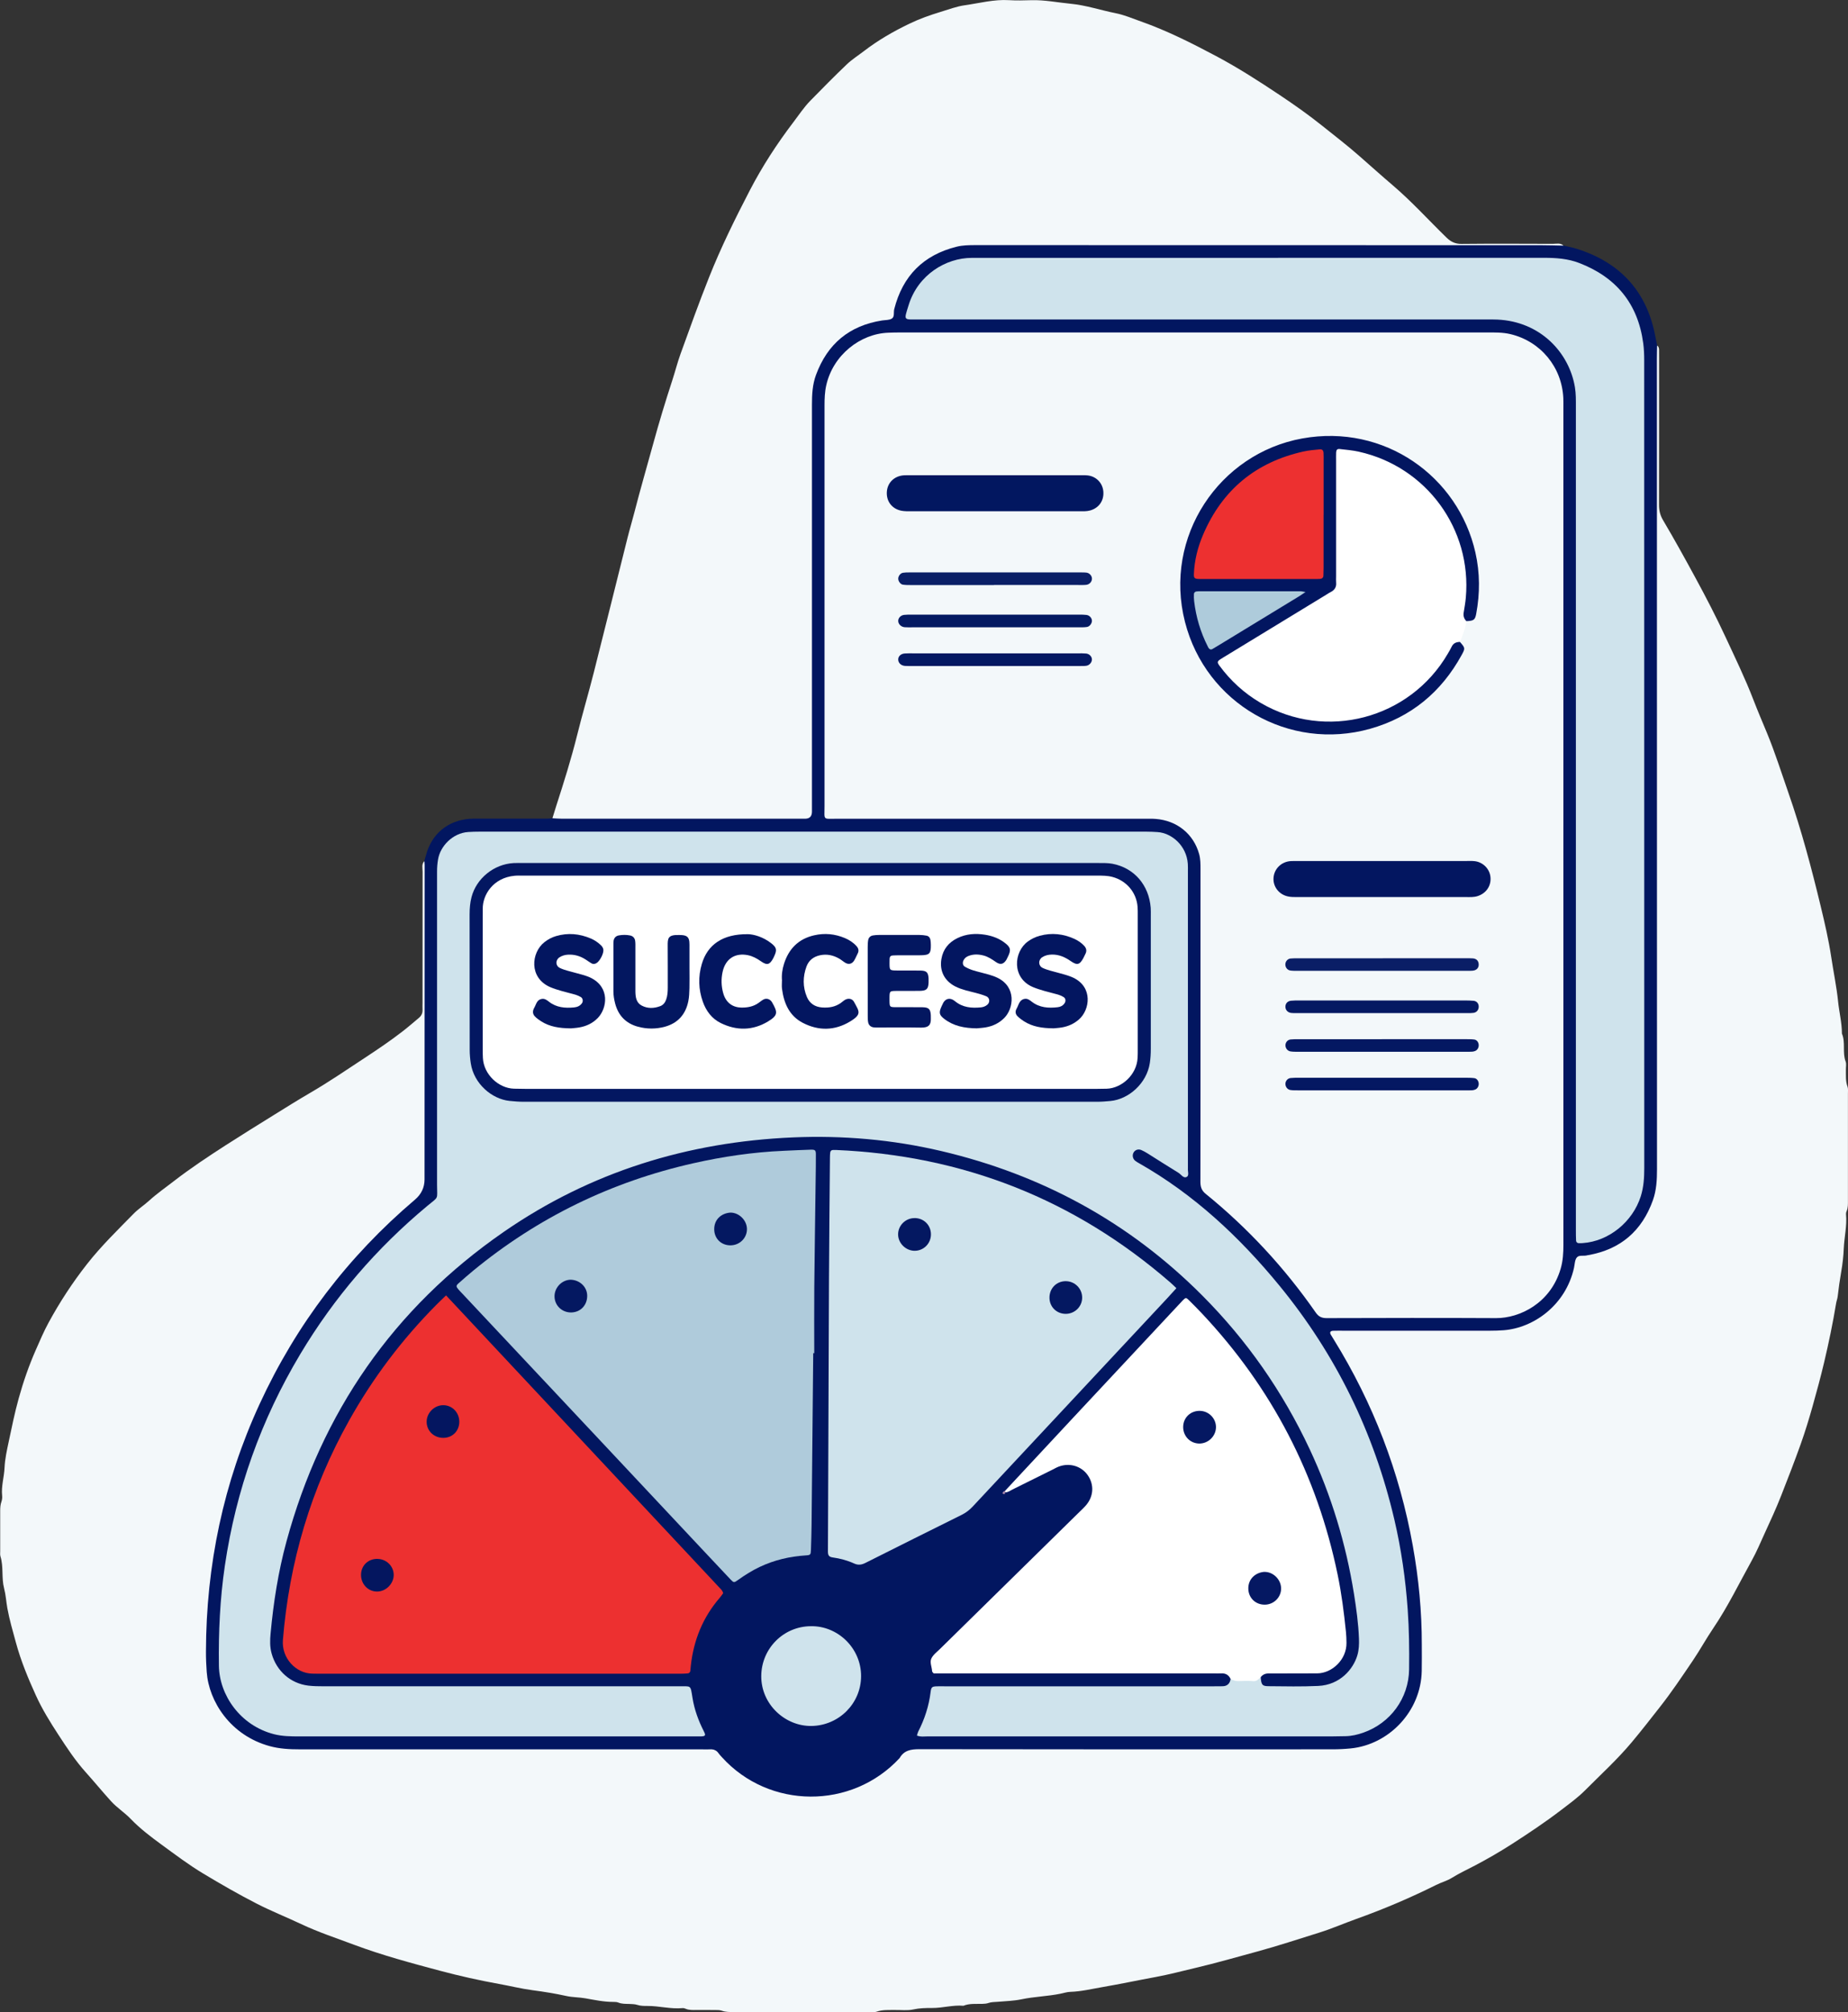 <?xml version="1.0" encoding="UTF-8"?><svg xmlns="http://www.w3.org/2000/svg" viewBox="0 0 580.72 632.33"><rect x="0" y="0" width="580.72" height="632.33" fill="#333333" stroke="none"/><defs><style>.d{fill:#04165f;}.e{fill:#041861;}.f{fill:#fff;}.g{fill:#041962;}.h{fill:#0a1f66;}.i{fill:#041660;}.j{fill:#051862;}.k{fill:#031760;}.l{fill:#031761;}.m{fill:#0a1e66;}.n{fill:#f3f8fa;}.o{fill:#a786ac;}.p{fill:#041a62;}.q{fill:#ed3030;}.r{fill:#021760;}.s{fill:#afcbdb;}.t{fill:#031660;}.u{fill:#aecbdb;}.v{fill:#021660;}.w{fill:#041862;}.x{fill:#cfe3ec;}</style></defs><g id="a"/><g id="b"><g id="c"><g><path class="n" d="M520.71,108.52c.45,.36,.63,.84,.63,1.39,0,.85,.01,1.7,.01,2.55,0,15.42,.02,30.83-.02,46.25,0,1.76,.37,3.24,1.28,4.78,3.51,5.93,6.84,11.96,10.13,18.02,3.35,6.17,6.58,12.39,9.52,18.74,3.03,6.53,6.18,13.02,8.77,19.76,1.33,3.45,2.79,6.87,4.21,10.29,2.56,6.18,4.55,12.55,6.76,18.86,4.09,11.71,7.26,23.68,10.16,35.72,1.26,5.23,2.48,10.5,3.28,15.81,.7,4.69,1.69,9.34,2.17,14.08,.34,3.35,1.2,6.65,1.2,10.05,1.2,2.81,.08,5.93,1.17,8.78,.28,.75,.06,1.68,.08,2.54,.03,1.8-.14,3.6,.51,5.36,.24,.67,.12,1.47,.13,2.21,0,11.16,0,22.33,0,33.49,0,1.17,.06,2.34-.43,3.45-.13,.28-.2,.63-.17,.93,.34,3.62-.55,7.17-.71,10.76-.1,2.42-.37,4.85-.79,7.24-.45,2.6-.82,5.2-1.12,7.82-.08,.73-.37,1.43-.49,2.16-1.03,6.25-2.32,12.45-3.78,18.62-1.1,4.63-2.34,9.22-3.63,13.8-1.12,3.97-2.33,7.93-3.71,11.82-1.96,5.49-4.07,10.92-6.2,16.34-1.55,3.95-3.33,7.8-5.1,11.65-1.32,2.9-2.55,5.84-4.09,8.62-3.96,7.13-7.51,14.5-12.1,21.28-2.26,3.33-4.19,6.88-6.45,10.21-3.32,4.9-6.62,9.85-10.28,14.5-2.94,3.74-5.85,7.5-8.91,11.15-4.52,5.4-9.7,10.11-14.64,15.08-2.3,2.31-4.99,4.25-7.59,6.24-4.96,3.8-10.17,7.26-15.42,10.65-3.75,2.41-7.6,4.63-11.54,6.71-2.44,1.29-4.95,2.43-7.3,3.9-1.51,.95-3.31,1.41-4.92,2.22-8.17,4.07-16.55,7.64-25.15,10.71-3.89,1.39-7.69,3.06-11.63,4.29-6.47,2.01-12.9,4.15-19.44,5.93-6.53,1.78-13.04,3.65-19.63,5.2-4.11,.97-8.2,2.06-12.35,2.82-5.61,1.03-11.18,2.22-16.79,3.18-3.32,.57-6.62,1.38-10.02,1.48-1.04,.03-2.07,.38-3.11,.59-4.03,.82-8.17,.9-12.21,1.75-2.47,.52-5.03,.57-7.56,.79-.95,.08-1.9,.04-2.83,.37-.59,.21-1.25,.25-1.88,.27-2.01,.07-4.05-.19-5.98,.6-3.31-.29-6.52,.72-9.81,.7-2.01-.01-3.99,.03-6,.47-1.83,.4-3.81,.12-5.72,.16-1.9,.04-3.81-.14-5.68,.51-.77,.27-1.68,.12-2.53,.13-14.14,0-28.29,0-42.43,0-1.27,0-2.53,.04-3.78-.42-.67-.24-1.46-.2-2.2-.21-1.91-.03-3.83,0-5.74-.01-1.17,0-2.34,.08-3.45-.41-.28-.13-.63-.21-.93-.18-3.73,.35-7.37-.71-11.08-.68-1.06,0-2.1,0-3.15-.34-.79-.25-1.67-.25-2.51-.29-1.17-.04-2.33,.02-3.45-.44-.47-.19-1.04-.2-1.57-.2-2.98,0-5.87-.61-8.78-1.13-1.97-.35-3.98-.29-5.97-.73-3.5-.77-7.04-1.35-10.6-1.81-3.57-.47-7.05-1.35-10.58-1.98-6.25-1.13-12.44-2.52-18.56-4.15-9-2.41-18.02-4.82-26.75-8.08-5.65-2.11-11.4-4.01-16.87-6.59-4.6-2.17-9.35-4.06-13.87-6.37-5.75-2.95-11.35-6.17-16.9-9.51-4.56-2.74-8.77-5.94-13.04-9.05-3.4-2.48-6.79-5.05-9.75-8.13-1.9-1.98-4.27-3.47-6.14-5.52-2.7-2.98-5.25-6.09-7.93-9.08-3.29-3.65-5.95-7.71-8.61-11.79-2.61-4-5.13-8.07-7.1-12.41-2.45-5.39-4.72-10.86-6.28-16.62-.97-3.57-2.02-7.12-2.68-10.76-.37-2.07-.49-4.21-1.02-6.24-.87-3.31-.13-6.78-1.15-10.06-.15-.49-.08-1.06-.08-1.59,0-4.25,0-8.51,0-12.76,0-.96,.06-1.89,.38-2.82,.2-.59,.3-1.26,.23-1.88-.32-3,.63-5.88,.76-8.85,.12-2.72,.73-5.44,1.3-8.12,.96-4.55,1.89-9.11,3.13-13.58,1.44-5.21,3.21-10.32,5.39-15.28,1.28-2.92,2.53-5.85,4.05-8.64,3.5-6.43,7.48-12.52,12.01-18.3,4.47-5.71,9.64-10.72,14.68-15.87,1.49-1.52,3.29-2.66,4.86-4.09,2.41-2.2,5.12-4.08,7.71-6.09,5.28-4.09,10.85-7.78,16.45-11.39,4.99-3.21,10.03-6.33,15.07-9.46,3.78-2.35,7.55-4.71,11.39-6.95,5.87-3.42,11.47-7.24,17.13-10.97,4.07-2.68,8.11-5.4,11.96-8.39,1.75-1.36,3.43-2.82,5.13-4.25,.77-.65,1.14-1.5,1.09-2.54-.04-.74,0-1.49,0-2.23,0-13.72,0-27.43,.02-41.15,0-1.12-.4-2.36,.59-3.33,1.15,1.09,.96,2.54,.96,3.89,.02,32.11,0,64.22,.04,96.33,0,3.05-1.2,5.23-3.47,7.13-22.47,18.89-39.25,42.02-50.74,68.96-7.35,17.23-12.02,35.2-13.48,53.91-.66,8.45-1.69,16.9-.64,25.41,1.34,10.88,10.08,20.2,20.95,22.07,3.04,.52,6.1,.8,9.2,.8,41.16-.03,82.31,0,123.47-.06,3.6,0,6.22,.96,8.95,3.63,16.35,15.97,39.11,13.52,51.85,.41,2.82-2.9,5.81-4.07,9.85-4.06,42.22,.11,84.44,.06,126.66,.09,3.43,0,6.81-.27,10.14-1,10.52-2.31,18.31-11.91,18.66-22.68,.89-27.95-3.9-54.83-15.21-80.47-3.22-7.3-6.75-14.45-10.93-21.26-.45-.72-.89-1.45-1.28-2.21-1.55-3.07-.87-4.33,2.65-4.4,7.44-.15,14.89-.04,22.33-.05,8.93,0,17.87,0,26.8,0,11.3-.01,20.67-7.14,23.29-18.06,.82-3.41,2.47-4.96,5.89-5.57,12.08-2.15,19.94-11.45,20.45-23.83,.06-1.49,.03-2.98,.03-4.47,0-83.57,0-167.14,.03-250.7,0-1.96-.55-4.08,.92-5.83Z"/><path class="n" d="M173.59,257.15c.41-1.31,.8-2.63,1.22-3.94,2.38-7.35,4.69-14.72,6.56-22.23,1.63-6.57,3.56-13.06,5.22-19.62,3.59-14.14,7.08-28.3,10.63-42.45,.67-2.67,1.47-5.3,2.15-7.96,1.83-7.17,3.92-14.27,5.87-21.41,1.84-6.74,3.87-13.43,6.04-20.07,.89-2.72,1.58-5.5,2.55-8.19,2.91-8.07,5.81-16.14,8.98-24.12,3.73-9.39,8.19-18.43,12.83-27.37,3.91-7.53,8.54-14.65,13.68-21.4,1.72-2.26,3.31-4.68,5.3-6.72,3.79-3.88,7.6-7.74,11.52-11.48,1.6-1.52,3.5-2.72,5.26-4.07,4.47-3.44,9.32-6.25,14.41-8.69,3.16-1.52,6.43-2.68,9.79-3.7,2.53-.77,5.01-1.72,7.64-2.09,4.59-.65,9.12-1.88,13.83-1.59,2.33,.14,4.68,.08,7.02,.01,4.15-.12,8.2,.72,12.29,1.11,4.89,.47,9.49,2.04,14.25,2.99,2.68,.53,5.26,1.65,7.86,2.57,8.23,2.9,16.01,6.83,23.69,10.91,6.92,3.68,13.52,7.93,20.05,12.29,4.5,3,8.91,6.12,13.12,9.48,3.96,3.17,7.99,6.26,11.81,9.62,3.5,3.07,6.97,6.19,10.5,9.2,6,5.12,11.26,10.95,16.89,16.43,1.4,1.36,2.77,2.01,4.75,1.99,9.57-.1,19.14-.05,28.71-.02,1.12,0,2.36-.38,3.34,.58-1.7,1.58-3.82,1.04-5.78,1.04-47.52,.03-95.03,.02-142.55,.03-12.44,0-24.87-.03-37.31,0-11.62,.03-20.65,6.98-23.38,18.31-.8,3.32-2.45,4.72-5.71,5.31-12.67,2.3-20.36,11.72-20.37,24.68-.01,41.45,0,82.89,0,124.34,0,7.13-.13,7.25-7.35,7.25-23.39,0-46.77,.01-70.16-.02-1.76,0-3.65,.4-5.16-1Z"/><path class="v" d="M173.59,257.15c1.06,.05,2.12,.14,3.18,.14,24.89,0,49.77,0,74.66,0,.53,0,1.06,0,1.6,0q2.09-.04,2.12-2.16c.01-.74,0-1.49,0-2.23,0-41.89,0-83.78,0-125.68,0-3.21,.15-6.37,1.28-9.42,3.59-9.74,10.47-15.47,20.75-17.09,1.04-.16,2.26-.07,3.08-.6,.92-.58,.49-1.96,.75-2.97,2.65-10.44,9.16-17.01,19.62-19.61,1.87-.47,3.79-.49,5.71-.5,3.19-.02,6.38,0,9.57,0,56.15,0,112.3,.01,168.46,.03,2.34,0,4.67,.09,7.01,.13,1.34,.32,2.71,.56,4.02,.97,13.82,4.34,22.23,13.52,24.83,27.86,.15,.83,.34,1.66,.51,2.49-.02,1.48-.07,2.97-.07,4.45,0,84.83,0,169.66,.03,254.49,0,3.32-.17,6.61-1.29,9.74-3.44,9.62-10.15,15.44-20.27,17.24-.1,.02-.22,.01-.32,.05-1.11,.35-2.62-.18-3.32,.69-.65,.81-.64,2.17-.89,3.3-2.61,11.65-12.62,18.84-22.09,19.57-1.38,.11-2.76,.15-4.14,.15-15.52,.01-31.05,0-46.57,0-.96,0-1.91-.01-2.87,.02-.87,.03-1.16,.49-.76,1.2,.31,.55,.67,1.08,1,1.63,12.37,20.02,20.64,41.61,24.79,64.76,1.84,10.27,2.84,20.63,2.82,31.07,0,2.76,.04,5.53-.02,8.29-.25,12.64-10.28,23.1-22.33,24.3-1.9,.19-3.82,.28-5.73,.28-43.28,.02-86.55,.03-129.83-.04-2.65,0-4.8,.36-6.19,2.8-15.04,16.25-41,16.11-55.85-.3-.36-.39-.73-.78-1.03-1.21-.67-.98-1.58-1.32-2.74-1.24-.85,.06-1.7,0-2.55,0-42.11,0-84.21,0-126.32,0-3.2,0-6.37-.16-9.48-1.02-12.31-3.37-19.09-14.03-19.76-23.3-.15-2.12-.25-4.24-.24-6.37,.06-27.15,5.49-53.15,16.87-77.85,11.52-25,27.82-46.39,48.8-64.2q3.01-2.56,3.02-6.35c0-32.95,.02-65.91,.03-98.86,0-.42-.06-.84-.09-1.27,.18-.61,.37-1.22,.53-1.83,1.76-6.62,6.79-10.83,13.65-11.38,.95-.08,1.91-.05,2.86-.05,7.21,0,14.42,0,21.63,0,.53,0,1.05-.09,1.57-.15Z"/><path class="n" d="M491.28,259.39c0,43.91,0,87.82,.01,131.73,0,2.57-.14,5.11-.86,7.57-3.17,10.87-12.89,15.57-20.3,15.54-17.76-.09-35.52-.05-53.28,0-1.55,0-2.5-.48-3.39-1.75-9.77-14.05-21.29-26.5-34.58-37.3-1.33-1.08-1.66-2.22-1.66-3.82,.04-19.88,.03-39.76,.03-59.64,0-12.86,0-25.73,0-38.59,0-1.59,0-3.18-.43-4.74-1.75-6.31-6.96-10.54-13.69-11.04-1.16-.09-2.34-.05-3.51-.05-32.22,0-64.44,0-96.66,0-4.5,0-3.86,.56-3.86-3.89-.02-42,0-83.99,0-125.99,0-2.13,.07-4.23,.54-6.33,2.14-9.55,10.72-16.21,19.47-16.53,1.27-.05,2.55-.08,3.83-.08,61.46,0,122.93,0,184.39,0,2.45,0,4.9-.05,7.3,.52,9.5,2.26,16.19,10.36,16.63,20.12,.05,1.06,.02,2.13,.02,3.19,0,43.7,0,87.39,0,131.09Z"/><path class="x" d="M396.16,527.07c.2,2.39,.46,2.81,2.45,2.83,5.21,.05,10.43,.16,15.63-.08,6.95-.32,11.04-5.39,12.28-9.57,.53-1.77,.59-3.55,.52-5.36-.18-4.68-.82-9.32-1.55-13.93-2.53-15.82-7.14-31.03-13.94-45.55-8.47-18.08-19.72-34.22-33.82-48.36-22.96-23.02-50.42-37.92-82.02-45.34-15.31-3.59-30.85-4.94-46.54-4.27-33.04,1.42-63.58,10.82-90.87,29.69-34.69,24-57.22,56.69-68.29,97.33-2.57,9.45-4.08,19.11-4.98,28.86-.2,2.12-.26,4.22,.33,6.33,1.52,5.46,5.9,9.38,11.51,10.07,1.58,.19,3.18,.21,4.77,.21,36.69,.01,73.38,0,110.07,0,.53,0,1.06,0,1.6,0,3.9,.08,3.62-.64,4.3,3.64,.59,3.7,1.87,7.18,3.57,10.52,.68,1.33,.5,1.56-1.09,1.59-.64,.01-1.28,0-1.91,0-41.37,0-82.74,0-124.11,0-2.66,0-5.3-.02-7.92-.68-10.7-2.72-17.23-12.38-17.36-21.5-.15-10.54,.33-21.02,1.87-31.47,3.5-23.75,11.39-45.9,23.7-66.49,10.63-17.78,23.94-33.26,39.86-46.52,3.8-3.16,3.12-1.85,3.12-6.62,0-32.85,0-65.71,0-98.56,0-1.28,.1-2.54,.32-3.8,.71-4.17,4.63-8.26,9.47-8.57,1.17-.08,2.34-.11,3.5-.11,69.87,0,139.74,0,209.61,0,1.17,0,2.34,.05,3.5,.13,4.43,.29,9.11,4.21,9.52,9.97,.06,.85,.03,1.7,.03,2.55,0,30.94,0,61.88,0,92.82,0,.11,0,.21,0,.32-.09,.92,.43,2.24-.32,2.67-1.06,.62-1.8-.74-2.65-1.26-3.27-1.99-6.48-4.07-9.72-6.1-.63-.39-1.28-.76-1.96-1.05-.97-.42-2.01-.03-2.46,.85-.44,.86-.21,1.94,.59,2.56,.33,.26,.7,.47,1.07,.68,17.36,9.85,31.67,23.23,44.23,38.55,17.74,21.65,29.71,46.19,36.08,73.43,2.18,9.32,3.54,18.78,4.21,28.34,.44,6.27,.52,12.53,.44,18.8-.12,9.06-5.86,16.89-14.38,19.88-1.81,.64-3.67,1.08-5.6,1.11-1.28,.02-2.55,.06-3.83,.06-42.43,0-84.86,0-127.3,0-1.14,0-2.31,.22-3.55-.25,.15-.47,.22-.88,.4-1.24,2.01-3.91,3.35-8.02,3.89-12.4,.2-1.63,.45-1.79,2.01-1.84,.85-.03,1.7,0,2.55,0,28.08,0,56.15,0,84.23,0,.96,0,1.91-.01,2.87-.02,1.5,0,2.37-.76,2.61-2.24,3.12-.59,6.32,0,9.44-.62Z"/><path class="x" d="M495.21,256.56c0-42.94,0-85.89,0-128.83,0-2.02,.03-4.03-.3-6.04-1.82-10.92-10.89-20.67-24.4-21.26-1.27-.06-2.55-.04-3.83-.04-59.33,0-118.65,0-177.98,0-4.86,0-4.71,.48-3.16-4.53,2.94-9.5,11.69-14.82,19.83-14.82,.64,0,1.28,0,1.91,0,59.33,0,118.65,0,177.98-.02,3.76,0,7.47,.27,10.97,1.62,11.62,4.46,18.49,12.79,20.14,25.22,.24,1.78,.31,3.6,.31,5.4,.01,84.61,.01,169.22,.02,253.84,0,2.99-.19,5.95-1.09,8.82-2.55,8.1-10.09,14.18-18.25,14.73-.42,.03-.85,.05-1.27,.03-.47-.03-.8-.34-.82-.8-.05-1.06-.06-2.12-.06-3.19,0-43.37,0-86.74,0-130.11Z"/><path class="q" d="M227.24,500.7c-.32,.43-.67,.95-1.08,1.43-5.31,6.15-8.2,13.33-9.08,21.36-.06,.53-.09,1.06-.15,1.58-.06,.48-.36,.77-.83,.81-.74,.06-1.48,.1-2.22,.1-37.96,0-75.92,0-113.88,0-.64,0-1.28-.02-1.91-.03-5.11-.09-9.65-4.86-9.19-10.57,1.99-24.49,8.8-47.53,20.82-69,7.47-13.35,16.6-25.43,27.37-36.3,.96-.97,1.95-1.89,3.08-2.99,28.77,30.75,57.38,61.33,85.98,91.92,.43,.46,.93,.89,1.1,1.69Z"/><path class="s" d="M255.55,425.26c-.17,17.96-.34,35.92-.52,53.88-.03,2.66-.11,5.31-.2,7.97-.05,1.48-.16,1.6-1.65,1.69-5.03,.32-9.86,1.45-14.43,3.61-2.41,1.14-4.65,2.55-6.82,4.1-1.26,.91-1.36,.91-2.38-.17-3.44-3.63-6.85-7.28-10.27-10.92-11.2-11.94-22.39-23.89-33.59-35.83-13.53-14.42-27.06-28.84-40.59-43.25-.36-.39-.74-.76-1.08-1.17-.72-.84-.74-1.16,.05-1.86,1.51-1.34,3.03-2.67,4.59-3.96,20.38-16.77,43.47-27.99,69.22-33.79,9.35-2.11,18.79-3.5,28.37-3.91,2.87-.12,5.73-.28,8.6-.36,1.29-.03,1.53,.22,1.53,1.47,.01,2.66-.03,5.31-.07,7.97-.14,11.26-.32,22.53-.43,33.79-.06,6.91-.01,13.82-.01,20.72h-.32Z"/><path class="x" d="M369.68,404.82c-1.13,1.24-2.05,2.27-2.99,3.28-20.32,21.76-40.65,43.51-60.96,65.28-1.03,1.11-2.15,1.99-3.52,2.67-10.09,5-20.16,10.03-30.22,15.09-1.21,.61-2.27,.8-3.59,.2-2.13-.97-4.41-1.58-6.73-1.9-1.26-.17-1.51-.77-1.5-1.94,.04-5,.04-9.99,.06-14.99,.09-23.39,.16-46.78,.27-70.17,.06-12.86,.19-25.73,.3-38.59,0-.53,.02-1.06,.09-1.58,.06-.45,.34-.76,.84-.77,.32,0,.64-.02,.96-.01,39.88,1.71,74.98,15.48,105.14,41.7,.56,.48,1.07,1.01,1.84,1.73Z"/><path class="f" d="M396.16,527.07c-.68,.61-1.22,1.34-2.36,1.24-1.55-.13-3.12-.06-4.68-.02-.87,.02-1.63-.26-2.39-.6-.59-1.32-1.59-1.91-3.04-1.81-.74,.05-1.49,0-2.23,0-28.25,0-56.49,0-84.74,0h-3.34c-.25-.33-.46-.49-.47-.65-.07-1.37-.81-2.84-.23-4.05,.57-1.18,1.77-2.07,2.75-3.03,14.46-14.22,28.93-28.43,43.4-42.64,.83-.82,1.71-1.61,2.46-2.49,2.4-2.81,2.58-6.48,.53-9.42-1.99-2.86-5.66-3.98-9.06-2.73-.69,.25-1.34,.64-2,.97-4.18,2.08-8.35,4.16-12.54,6.22-.75,.37-1.43,.94-2.34,.93-.17-.09-.23-.19-.19-.3,.04-.12,.09-.18,.14-.18,6.95-7.46,13.9-14.93,20.85-22.39,11.23-12.04,22.48-24.07,33.72-36.1,.44-.47,.86-.94,1.31-1.4,.85-.86,1.02-.89,1.81-.11,1.44,1.42,2.86,2.85,4.24,4.32,21.91,23.32,36.1,50.66,42.58,82,1.23,5.93,1.99,11.93,2.61,17.96,.12,1.16,.16,2.33,.17,3.5,.07,5.24-4.52,9.54-9.19,9.58-4.25,.03-8.5,.02-12.75,.03-.85,0-1.7,.02-2.55,0-1.03-.02-1.85,.37-2.48,1.18Z"/><path class="x" d="M254.78,511.05c8.43-.18,15.84,6.86,15.81,15.71-.03,8.59-6.98,15.5-15.57,15.64-8.29,.13-15.87-6.8-15.8-15.72,.07-8.61,6.97-15.58,15.56-15.63Z"/><path class="o" d="M315.82,468.51c.16,.14,.18,.31,.05,.48,.01,.54-.32,.68-.7,.43-.3-.19-.01-.49,.16-.67,.12-.12,.32-.16,.48-.24Z"/><path class="f" d="M460.78,195.19c-.28,2.3-1.14,4.42-2,6.54-1.43,1.58-2.59,3.34-3.72,5.14-15.26,24.38-49.22,27.89-69,7.16-5.14-5.38-4.97-6.44,1.44-10.33,9.45-5.73,18.86-11.53,28.35-17.21,2.27-1.36,3.24-3.01,3.22-5.67-.09-11.69-.05-23.38-.04-35.07,0-5.48,.53-5.91,5.92-5.03,23.5,3.84,39.65,25.85,36.21,49.42-.25,1.69,.19,3.4-.37,5.05Z"/><path class="v" d="M460.78,195.19c-.7-.74-1-1.59-.84-2.62,.25-1.57,.54-3.15,.68-4.73,1.93-21.6-12.39-41.17-33.62-45.89-1.96-.44-3.99-.61-5.99-.84-.81-.09-1.1,.25-1.14,1.12-.03,.85-.01,1.7-.01,2.55,0,12.12,0,24.24,0,36.36,0,.64-.05,1.28,.01,1.91,.15,1.48-.51,2.42-1.79,3.05-.48,.23-.91,.55-1.36,.82-10.43,6.36-20.86,12.72-31.3,19.08-.63,.39-1.28,.76-1.9,1.17-1.03,.68-1.09,.97-.31,2.03,3.51,4.77,7.81,8.68,12.92,11.68,20.48,12.01,46.84,5.1,58.82-15.43,.43-.73,.86-1.47,1.23-2.23,.53-1.11,1.46-1.47,2.59-1.49,1.66,1.89,1.72,1.99,.53,4.14-6.39,11.65-15.93,19.54-28.73,23.15-25.47,7.17-51.62-7.91-58.19-33.54-6.88-26.85,10.79-52.98,36.84-57.69,25.82-4.67,49,11.9,54.41,35.83,1.45,6.4,1.46,12.86,.25,19.31-.36,1.9-.78,2.17-3.11,2.27Z"/><path class="t" d="M434.29,270.58c8.82,0,17.65,0,26.47,0,.85,0,1.71-.05,2.55,.04,2.65,.26,4.77,2.36,5.05,4.94,.31,2.8-1.34,5.21-4.08,6.06-1.15,.36-2.31,.29-3.48,.29-11.27,0-22.54,0-33.81,0-6.49,0-12.97,0-19.46,0-.95,0-1.93,0-2.85-.21-2.8-.62-4.65-3.07-4.49-5.77,.17-2.87,2.42-5.11,5.38-5.32,.74-.05,1.49-.02,2.23-.02,8.82,0,17.65,0,26.47,0Z"/><path class="r" d="M312.67,160.67c-8.82,0-17.64,0-26.46,0-.95,0-1.93,.02-2.86-.15-3-.55-4.83-2.91-4.67-5.89,.16-2.92,2.33-5.06,5.37-5.26,.74-.05,1.49-.02,2.23-.02,17.64,0,35.28,0,52.92,0,.85,0,1.71-.04,2.55,.05,2.69,.28,4.71,2.34,4.96,4.99,.27,2.9-1.34,5.22-4.1,6.02-1.15,.33-2.32,.26-3.48,.26-8.82,0-17.64,0-26.46,0Z"/><path class="h" d="M312.35,183.86c-8.71,0-17.42,0-26.12,0-.85,0-1.7,0-2.54-.13-.76-.12-1.45-1.13-1.43-1.9,.02-.82,.69-1.7,1.49-1.83,.62-.1,1.27-.11,1.9-.11,18.05,0,36.11,0,54.16,0,.53,0,1.07,0,1.59,.06,.99,.13,1.77,1.03,1.74,1.94-.02,.93-.79,1.8-1.81,1.9-.84,.09-1.7,.05-2.55,.05-8.81,0-17.63,0-26.44,0Z"/><path class="m" d="M434.51,301.14c8.6,0,17.19,0,25.79,0,.85,0,1.7-.03,2.54,.04,1.13,.09,1.77,.77,1.83,1.81,.07,1.16-.63,1.94-1.92,2.06-.63,.06-1.27,.04-1.91,.04-17.72,0-35.45,0-53.17,0-.74,0-1.49,.01-2.22-.1-.98-.15-1.63-1.1-1.53-2.09,.09-.86,.74-1.59,1.62-1.68,.84-.09,1.69-.07,2.54-.07,8.81,0,17.62,0,26.43,0Z"/><path class="g" d="M434.38,314.41c8.61,0,17.23,0,25.84,0,.96,0,1.92,0,2.86,.1,.96,.11,1.53,.79,1.59,1.7,.06,1.05-.55,1.91-1.57,2.08-.62,.1-1.27,.09-1.91,.09-17.97,0-35.94,0-53.91,0-.53,0-1.07,.01-1.59-.06-1.07-.16-1.75-.94-1.76-1.93-.01-1.01,.65-1.78,1.74-1.9,.84-.09,1.7-.08,2.55-.08,8.72,0,17.44,0,26.16,0Z"/><path class="w" d="M434.25,326.57c8.83,0,17.65,0,26.48,0,.85,0,1.7,0,2.54,.11,.75,.09,1.29,.76,1.39,1.54,.12,.9-.35,1.77-1.13,2.07-.29,.11-.61,.2-.92,.21-.64,.04-1.28,.03-1.91,.03-17.54,0-35.09,0-52.63,0-.85,0-1.71,.02-2.54-.11-1-.15-1.66-1.1-1.58-2.08,.07-.85,.71-1.59,1.62-1.68,.84-.09,1.7-.08,2.55-.08,8.72,0,17.44,0,26.16,0Z"/><path class="w" d="M434.57,338.69c8.61,0,17.23,0,25.84,0,.95,0,1.92,0,2.86,.12,.75,.09,1.28,.77,1.39,1.54,.12,.9-.35,1.78-1.13,2.07-.29,.11-.61,.19-.92,.21-.64,.04-1.28,.02-1.91,.02-17.55,0-35.09,0-52.64,0-.85,0-1.71,.02-2.54-.1-1-.14-1.66-1.1-1.58-2.08,.07-.85,.72-1.59,1.62-1.69,.84-.09,1.7-.09,2.55-.09,8.83,0,17.65,0,26.48,0Z"/><path class="g" d="M312.65,205.32c8.7,0,17.41,0,26.11,0,.85,0,1.7-.02,2.54,.06,1.02,.09,1.82,.95,1.83,1.85,.01,.9-.76,1.84-1.74,1.99-.62,.1-1.27,.08-1.9,.08-2.87,0-5.73,0-8.6,0-14.65,0-29.3,0-43.94,0-.85,0-1.7,.03-2.55-.03-1.25-.1-2.09-.9-2.14-1.94-.05-1.05,.77-1.87,2.04-1.97,.84-.06,1.7-.04,2.55-.04,8.6,0,17.2,0,25.79,0Z"/><path class="p" d="M312.62,197.14c-8.6,0-17.2,0-25.79,0-.85,0-1.7,.04-2.55-.03-1.18-.1-2.05-1.04-2.02-2.05,.03-.9,.82-1.72,1.86-1.83,.74-.08,1.48-.08,2.22-.08,17.62,0,35.24,0,52.86,0,.74,0,1.49,.01,2.22,.1,.88,.11,1.59,.85,1.7,1.65,.12,.86-.62,1.98-1.54,2.13-.83,.13-1.69,.11-2.54,.11-7.01,0-14.01,0-21.02,0-1.8,0-3.61,0-5.41,0Z"/><path class="l" d="M254.57,271.21c30.2,0,60.39,0,90.59,0,1.48,0,3-.03,4.44,.24,6.82,1.31,11.45,6.69,12,13.83,.06,.85,.03,1.7,.03,2.55,0,13.93,0,27.85,0,41.78,0,1.49-.08,2.96-.3,4.44-.97,6.42-6.64,11.42-12.42,11.95-1.37,.13-2.75,.24-4.13,.24-60.07,.01-120.15,.01-180.22,0-1.48,0-2.97-.12-4.45-.27-5.51-.57-11.19-5.34-12.17-11.81-.21-1.36-.33-2.75-.34-4.12-.02-14.24,0-28.49-.03-42.73,0-1.82,.15-3.62,.6-5.37,1.54-5.93,7.07-10.38,13.24-10.71,1.06-.06,2.13-.02,3.19-.02,29.98,0,59.97,0,89.95,0Z"/><path class="i" d="M144.33,446.74c.03,2.87-2.06,5.05-4.9,5.12-3,.07-5.36-2.15-5.36-5.05,0-2.84,2.46-5.26,5.29-5.22,2.76,.05,4.94,2.3,4.97,5.14Z"/><path class="d" d="M118.6,489.9c2.82,.03,5.08,2.23,5.12,4.98,.04,2.79-2.45,5.3-5.25,5.28-2.87-.01-5.1-2.41-5.02-5.4,.08-2.83,2.26-4.9,5.15-4.87Z"/><path class="e" d="M229.53,381.07c2.66-.02,5.09,2.33,5.19,5.02,.11,2.88-2.23,5.26-5.17,5.27-2.88,.01-5.04-2.07-5.11-4.93-.08-3.29,2.36-5.19,5.09-5.36Z"/><path class="e" d="M179.3,402.16c2.94,.08,5.15,2.28,5.22,4.92,.08,3-2.04,5.32-5.01,5.37-2.82,.05-5.12-2.07-5.25-4.84-.14-2.85,2.21-5.38,5.04-5.45Z"/><path class="e" d="M334.93,412.89c-2.85,.01-5.06-2.11-5.14-4.94-.08-2.99,2.14-5.32,5.08-5.33,2.91-.01,5.26,2.38,5.19,5.28-.06,2.77-2.34,4.97-5.14,4.99Z"/><path class="e" d="M287.27,382.79c2.97-.07,5.28,2.18,5.27,5.14-.01,2.81-2.21,5.07-4.99,5.14-2.85,.07-5.34-2.35-5.33-5.18,.02-2.76,2.27-5.03,5.05-5.09Z"/><path class="j" d="M397.3,493.98c2.67-.06,5.11,2.22,5.27,4.94,.17,2.86-2.15,5.32-5.08,5.36-2.88,.04-5.08-2.03-5.21-4.86-.14-3.26,2.32-5.26,5.02-5.45Z"/><path class="j" d="M382.11,448.61c-.08,2.86-2.6,5.18-5.47,5.03-2.78-.14-4.89-2.44-4.84-5.27,.06-2.95,2.4-5.12,5.4-4.99,2.77,.12,4.99,2.49,4.91,5.23Z"/><path class="q" d="M415.93,161.78c0,5.53,0,11.06,0,16.59,0,.85-.02,1.7-.06,2.55-.03,.63-.44,.95-1.03,1-.63,.05-1.27,.04-1.91,.04-11.59,0-23.18,0-34.77,0-.53,0-1.06,.01-1.59-.02-1.2-.07-1.45-.31-1.4-1.58,.17-4.3,1.22-8.43,2.9-12.35,6.03-14.1,16.6-22.81,31.58-26.13,1.65-.37,3.36-.49,5.05-.67,.78-.08,1.16,.3,1.21,1.12,.05,.85,.03,1.7,.03,2.55,0,5.64,0,11.27,0,16.91Z"/><path class="u" d="M410.22,186.08c-.97,.65-1.4,.95-1.84,1.22-8.6,5.24-17.2,10.48-25.8,15.72-.54,.33-1.09,.66-1.64,.97-.44,.25-.81,.07-1.1-.28-.13-.16-.21-.37-.31-.56-2.28-4.49-3.69-9.24-4.28-14.23-.09-.73-.1-1.48-.07-2.22,.02-.46,.34-.77,.8-.83,.42-.05,.85-.06,1.27-.06,10.5,0,21,0,31.5,0,.28,0,.56,.09,1.48,.25Z"/><path class="f" d="M254.65,342.19c-29.77,0-59.53,0-89.3,0-1.28,0-2.55-.02-3.83-.06-4.87-.14-9.51-4.49-9.77-9.63-.05-.95-.06-1.91-.06-2.87,0-13.92,0-27.85,0-41.77,0-.74,.03-1.49,.01-2.23-.07-4.36,3.23-9.81,10.07-10.42,.84-.08,1.7-.04,2.55-.04,60.17,0,120.34,0,180.52,0,1.59,0,3.18,0,4.75,.42,4.39,1.17,7.52,4.84,7.88,9.35,.07,.85,.06,1.7,.06,2.55,0,14.14,0,28.27,0,42.41,0,.85,0,1.7-.05,2.55-.26,5.35-5.06,9.55-9.71,9.69-1.27,.04-2.55,.06-3.83,.06-29.77,0-59.53,0-89.3,0Z"/><path class="k" d="M272.67,308.48c0-3.61,0-7.22,0-10.83,0-.74,.02-1.49,.15-2.21,.14-.79,.68-1.33,1.49-1.47,.62-.11,1.26-.15,1.9-.15,4.25-.01,8.49-.02,12.74,0,.74,0,1.48,.08,2.2,.22,.68,.13,1.1,.63,1.23,1.31,.09,.52,.12,1.05,.13,1.58,.04,2.72-.4,3.21-3.05,3.27-2.23,.04-4.46,0-6.69,.01-.74,0-1.49,.01-2.23,.05-.62,.03-.96,.38-.99,1-.02,.42-.02,.85-.02,1.27,0,2.43,0,2.44,2.43,2.46,2.44,.02,4.88-.03,7.32,.02,1.91,.04,2.41,.6,2.52,2.5,.02,.42,.02,.85,0,1.27-.09,2.02-.63,2.57-2.75,2.61-2.44,.05-4.88,0-7.33,.02-2.19,.02-2.19,.04-2.2,2.36,0,.21,0,.42,0,.64,.03,2.08,.03,2.1,2.13,2.11,2.76,.02,5.52-.03,8.28,.02,1.93,.04,2.45,.59,2.57,2.46,.02,.32,0,.64,.01,.96,.08,1.98-.54,3.02-3.05,2.98-4.56-.08-9.13-.02-13.69-.03-.42,0-.85,.01-1.27-.05-.95-.14-1.54-.74-1.7-1.65-.13-.72-.12-1.48-.12-2.22-.01-3.5,0-7.01,0-10.51Z"/><path class="t" d="M331,323.16c-3.58-.03-6.6-.52-9.29-2.25-.71-.46-1.39-.98-1.99-1.58-.66-.67-.75-1.51-.26-2.35,.67-1.14,.8-2.74,2.47-3.07,.94-.19,1.62,.36,2.29,.88,2.45,1.9,5.27,2.08,8.19,1.73,.88-.11,1.61-.48,2.12-1.24,.46-.67,.37-1.53-.31-1.95-.53-.33-1.13-.59-1.73-.77-1.43-.42-2.88-.73-4.31-1.15-1.22-.36-2.45-.73-3.61-1.22-6.72-2.86-6.05-11.11-1.54-14.34,1.13-.81,2.35-1.41,3.71-1.78,3.75-1.01,7.37-.61,10.88,.98,1.16,.53,2.22,1.25,3.1,2.21,.63,.69,.83,1.47,.44,2.35-.22,.48-.45,.97-.7,1.43-1.16,2.16-1.96,2.41-4,.99-1.8-1.25-3.68-2.09-5.91-2.05-1.09,.02-2.12,.24-3.03,.83-1.31,.85-1.27,2.69,.11,3.36,.76,.37,1.58,.62,2.39,.86,1.53,.44,3.08,.8,4.61,1.26,.91,.27,1.83,.57,2.68,.98,6.19,2.99,5.17,10.06,1.79,13.05-1.55,1.38-3.37,2.21-5.4,2.56-1.04,.18-2.11,.23-2.72,.29Z"/><path class="t" d="M179.33,323.17c-3.59-.03-6.61-.51-9.3-2.23-.71-.45-1.42-.96-1.99-1.57-.74-.79-.68-1.76-.16-2.66,.62-1.06,.78-2.51,2.34-2.79,.94-.17,1.63,.36,2.3,.89,2.35,1.83,5.05,2.05,7.87,1.78,1-.1,1.85-.45,2.46-1.28,.45-.61,.33-1.58-.32-1.97-.54-.32-1.13-.58-1.73-.76-1.43-.42-2.88-.73-4.3-1.15-1.22-.36-2.45-.72-3.61-1.22-6.74-2.94-5.99-10.86-1.79-14.14,1.1-.86,2.31-1.51,3.65-1.9,3.73-1.09,7.36-.75,10.9,.76,1.18,.5,2.24,1.21,3.17,2.11,.39,.38,.69,.8,.78,1.35,.18,1.22-1.14,3.76-2.25,4.33-.51,.26-1.03,.29-1.52,0-.63-.38-1.24-.82-1.86-1.22-1.66-1.06-3.46-1.59-5.44-1.49-.98,.05-1.89,.3-2.71,.83-1.33,.87-1.29,2.67,.11,3.35,.76,.37,1.58,.63,2.39,.86,1.53,.44,3.08,.81,4.61,1.25,.91,.27,1.84,.55,2.69,.97,6.13,3.03,5.15,9.57,2.28,12.59-1.6,1.68-3.59,2.62-5.84,3.02-1.04,.19-2.11,.23-2.71,.3Z"/><path class="k" d="M216.66,304.52c0,2.02,.04,4.03-.01,6.05-.04,1.37-.08,2.77-.36,4.11-.84,4.1-3.28,6.85-7.33,7.97-2.81,.77-5.7,.76-8.5,0-3.79-1.03-6.19-3.52-7.17-7.35-.32-1.24-.53-2.49-.53-3.77,0-4.88,0-9.76,0-14.64,0-.42-.01-.86,.06-1.27,.17-.93,.74-1.51,1.68-1.67,1.16-.2,2.32-.21,3.48,.02,.94,.19,1.5,.81,1.62,1.73,.1,.73,.07,1.48,.07,2.22,0,3.82,0,7.64,0,11.46,0,.74,0,1.49,0,2.23,.03,1.75,.26,3.49,1.98,4.4,1.87,.99,3.89,.91,5.84,.17,.93-.35,1.52-1.12,1.85-2.07,.43-1.22,.5-2.48,.5-3.76-.02-4.35,.03-8.7-.02-13.05-.03-2.44,.07-3.57,3.53-3.47,.42,.01,.85,0,1.27,.06,1.3,.18,1.86,.74,2,2.06,.06,.63,.04,1.27,.04,1.91,0,2.23,0,4.46,0,6.68Z"/><path class="t" d="M307.08,323.17c-4.07-.04-7.45-.73-10.36-2.98-1.57-1.22-1.74-1.96-.88-3.84,.09-.19,.19-.38,.27-.58,.81-2.07,2.44-2.42,4.01-1.12,2.39,1.97,5.2,2.22,8.14,1.92,.76-.08,1.44-.34,2.02-.84,.88-.76,.75-2.17-.32-2.63-1.07-.45-2.19-.77-3.32-1.07-2.16-.56-4.36-.99-6.36-1.99-3.5-1.75-5.09-4.94-4.45-8.67,.53-3.08,2.27-5.2,5.02-6.55,2.77-1.36,5.72-1.55,8.71-1.07,2.11,.34,4.11,1.04,5.88,2.31,2.19,1.58,2.4,2.43,1.19,4.79-.15,.28-.26,.59-.43,.85-.87,1.33-1.86,1.58-3.23,.63-1.23-.85-2.44-1.68-3.92-2.06-1.59-.41-3.14-.46-4.69,.14-.73,.28-1.28,.73-1.61,1.44-.34,.73-.2,1.58,.49,1.97,.82,.46,1.71,.86,2.61,1.13,1.62,.5,3.28,.85,4.91,1.33,.91,.27,1.83,.58,2.68,.99,6.01,2.92,5.1,9.63,2.18,12.6-1.62,1.65-3.6,2.6-5.85,2.99-1.04,.18-2.11,.23-2.69,.29Z"/><path class="t" d="M245.74,308.2c-.17-1.82,.09-3.61,.64-5.34,1.5-4.71,4.55-7.81,9.46-8.93,3.31-.76,6.53-.45,9.66,.87,1.38,.58,2.63,1.39,3.64,2.51,.61,.67,.85,1.45,.38,2.34-.39,.75-.69,1.56-1.15,2.27-.66,1.03-1.72,1.26-2.75,.64-.64-.38-1.2-.89-1.83-1.26-1.9-1.11-3.92-1.57-6.11-1.1-2.02,.43-3.51,1.58-4.23,3.49-1.19,3.2-1.22,6.47,.12,9.63,.85,2,2.48,3.1,4.7,3.28,2.19,.17,4.23-.15,6.04-1.48,.43-.31,.82-.68,1.28-.94,1.02-.57,2.23-.35,2.77,.66,1.61,2.98,2.58,3.87-1.22,6.17-4.82,2.92-9.92,3-14.88,.42-4.22-2.19-5.94-6.17-6.52-10.69-.11-.83-.02-1.7-.02-2.54Z"/><path class="t" d="M235,293.57c1.87,.04,4.78,.85,7.31,2.82,1.74,1.36,1.91,2.11,.99,4.08-.09,.19-.17,.39-.27,.58-1.14,2.16-1.97,2.41-3.98,1-1.24-.87-2.52-1.56-4-1.87-4.1-.84-7.1,1.18-7.98,5.26-.49,2.24-.42,4.44,.18,6.61,.89,3.26,3.18,4.55,5.73,4.59,1.97,.02,3.79-.31,5.41-1.48,.52-.37,1.01-.79,1.57-1.08,.88-.46,1.92-.14,2.52,.69,.06,.09,.12,.18,.17,.27,1.72,3.05,1.92,4.01-1.3,5.96-4.81,2.9-9.88,2.96-14.88,.49-2.77-1.37-4.57-3.77-5.6-6.67-1.39-3.91-1.5-7.91-.33-11.88,1.79-6.08,6.59-9.45,14.45-9.36Z"/></g></g></g></svg>